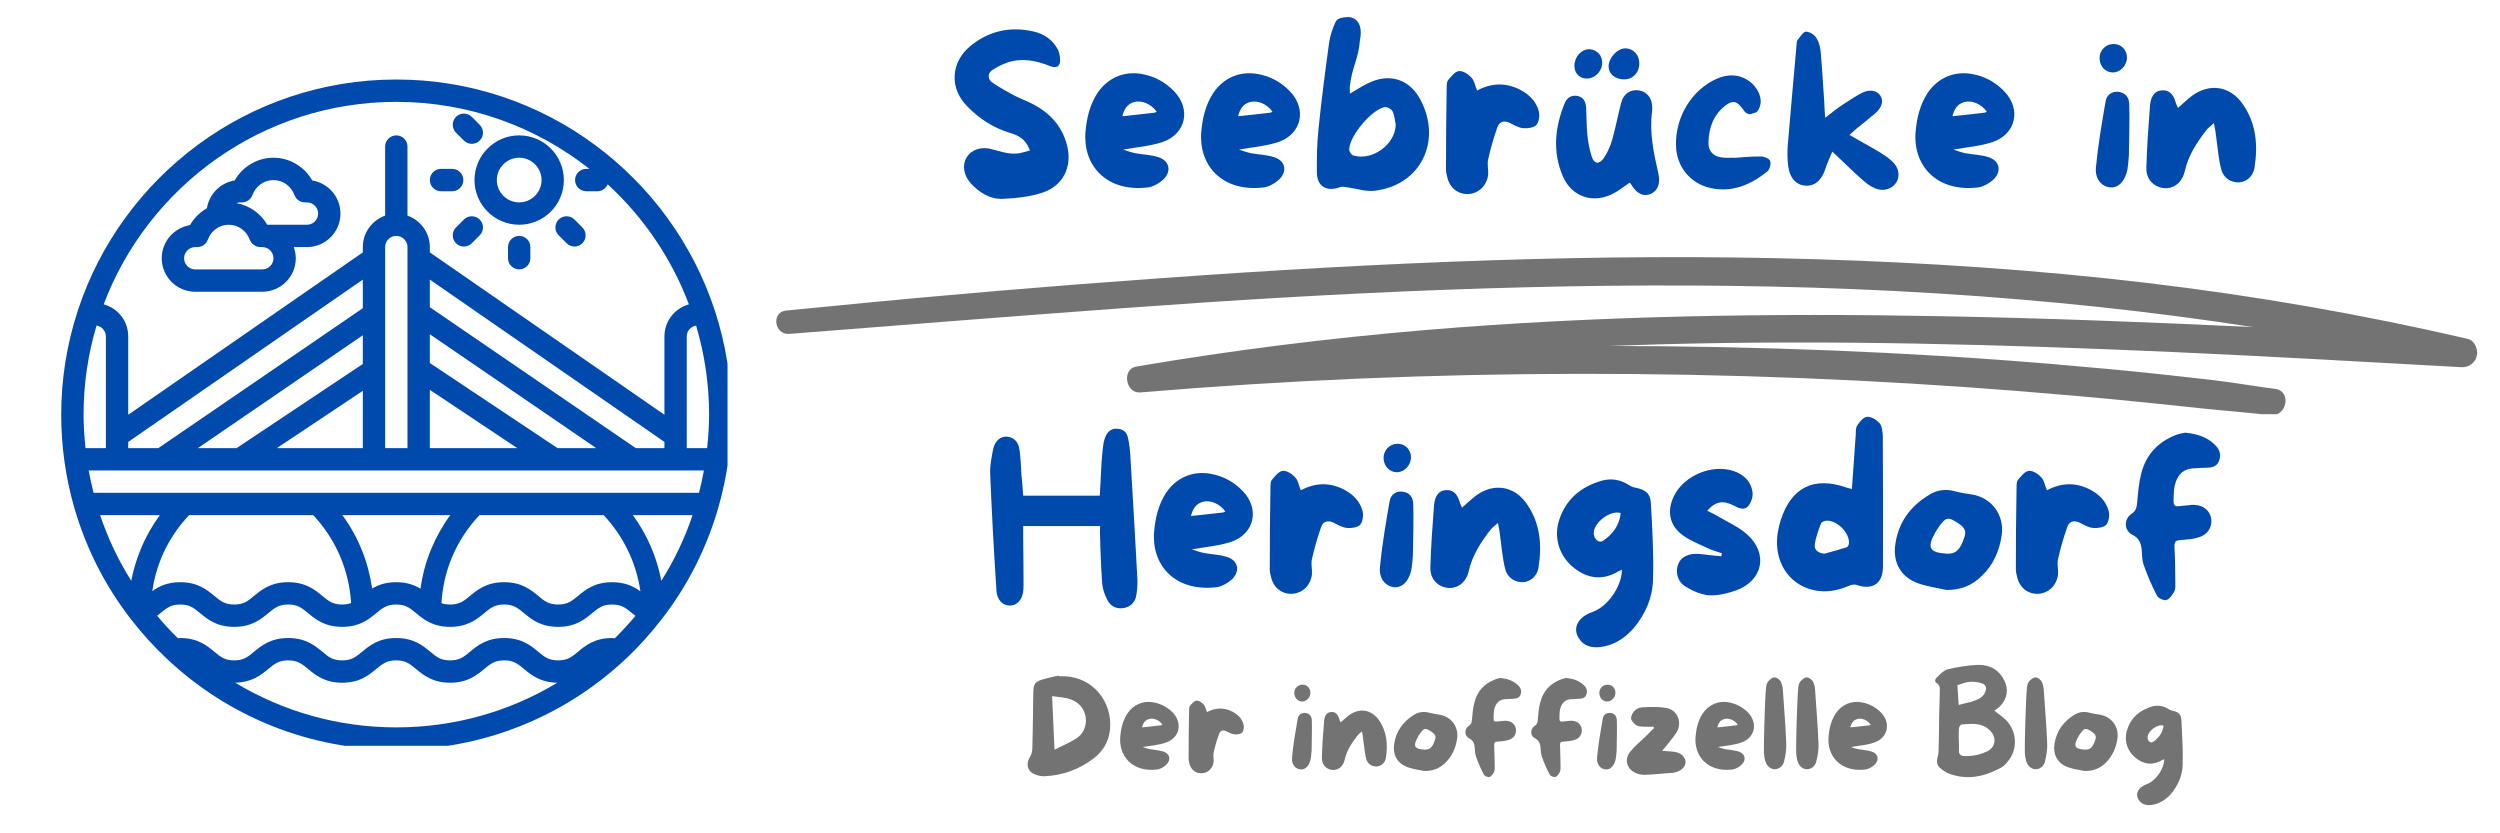 <svg xmlns="http://www.w3.org/2000/svg" xmlns:xlink="http://www.w3.org/1999/xlink" width="300" zoomAndPan="magnify" viewBox="0 0 224.88 75" height="100" preserveAspectRatio="xMidYMid meet" version="1.0"><defs><g/><clipPath id="611ec50fca"><path d="M 69 23.035 L 223 23.035 L 223 37.277 L 69 37.277 Z M 69 23.035 " clip-rule="nonzero"/></clipPath><clipPath id="4a4c891bb8"><path d="M 5.449 7.156 L 65.418 7.156 L 65.418 67.125 L 5.449 67.125 Z M 5.449 7.156 " clip-rule="nonzero"/></clipPath></defs><g clip-path="url(#611ec50fca)"><path fill="#737373" d="M 222.027 30.496 C 212.496 28.281 202.84 26.609 193.125 25.457 C 183.223 24.285 173.27 23.629 163.305 23.328 C 153.551 23.031 143.793 23.105 134.043 23.43 C 124.145 23.754 114.254 24.332 104.375 25.039 C 94.578 25.738 84.781 26.559 75.004 27.531 C 73.566 27.676 72.129 27.812 70.695 27.949 C 69.328 28.078 69.621 30.16 70.977 30.051 C 80.918 29.266 90.859 28.48 100.805 27.75 C 110.594 27.031 120.391 26.434 130.203 26.074 C 139.945 25.715 149.699 25.582 159.449 25.793 C 169.285 26.004 179.113 26.59 188.895 27.633 C 193.516 28.129 198.125 28.727 202.715 29.438 C 193.434 28.996 184.148 28.637 174.859 28.461 C 159.328 28.164 143.762 28.402 128.273 29.699 C 119.543 30.434 110.84 31.516 102.199 32.992 C 100.883 33.215 101.238 35.43 102.566 35.32 C 115.762 34.207 129.004 33.656 142.246 33.645 C 155.41 33.633 168.566 34.156 181.691 35.203 C 185.391 35.5 189.09 35.824 192.781 36.199 C 194.578 36.379 196.375 36.566 198.172 36.762 C 200.188 36.984 202.219 37.113 204.23 37.367 C 205.766 37.559 206.23 35.191 204.688 34.996 C 202.875 34.77 201.082 34.441 199.266 34.23 C 197.621 34.035 195.973 33.852 194.324 33.676 C 191.023 33.324 187.719 33.02 184.41 32.742 C 177.902 32.199 171.379 31.805 164.855 31.543 C 158.168 31.273 151.477 31.141 144.789 31.137 C 146.273 31.082 147.758 31.035 149.242 30.992 C 164.641 30.57 180.059 31 195.441 31.68 C 204.117 32.066 212.789 32.57 221.465 33.047 C 222.117 33.082 222.723 32.668 222.855 32.016 C 222.977 31.434 222.672 30.645 222.027 30.496 " fill-opacity="1" fill-rule="nonzero"/></g><g fill="#004aad" fill-opacity="1"><g transform="translate(85.111, 18.022)"><g><path d="M 10.875 -4.891 C 10.406 -6.812 9.109 -8.172 6.922 -9.047 C 6.141 -9.375 5.391 -9.812 4.688 -10.234 L 4.234 -10.531 C 3.953 -10.688 3.812 -10.906 3.812 -11.156 C 3.812 -11.422 3.969 -11.641 4.266 -11.797 C 4.75 -12.094 5.328 -12.391 5.938 -12.516 C 7.266 -12.812 8.484 -12.406 9.281 -12.094 C 9.609 -11.953 9.875 -11.953 10.016 -12.047 C 10.219 -12.188 10.266 -12.5 10.234 -12.734 C 10.219 -13.078 10.125 -13.453 9.938 -13.734 C 9.484 -14.484 8.781 -14.969 7.844 -15.188 C 5.734 -15.672 3.812 -15.234 2.156 -13.875 C 1.297 -13.156 0.797 -12.234 0.75 -11.234 C 0.688 -10.234 1.094 -9.234 1.891 -8.438 C 3.016 -7.281 4.266 -6.516 5.672 -6.078 C 6.375 -5.875 7.078 -5.562 7.422 -4.703 L 7.531 -4.484 L 6.859 -4.297 C 6.047 -4.062 5.297 -4.266 4.562 -4.469 C 4.375 -4.516 4.203 -4.562 4.016 -4.609 C 3.812 -4.672 3.609 -4.688 3.422 -4.688 C 2.719 -4.688 2.125 -4.375 1.812 -3.828 C 1.406 -3.141 1.562 -2.234 2.203 -1.516 C 2.812 -0.859 3.812 -0.062 5.094 -0.125 C 6.516 -0.188 7.703 -0.359 8.703 -0.703 C 10.484 -1.312 11.344 -2.969 10.875 -4.891 Z M 10.875 -4.891 "/></g></g></g><g fill="#004aad" fill-opacity="1"><g transform="translate(96.87, 18.022)"><g><path d="M 8.734 -9.812 C 7.953 -10.625 6.984 -11.156 5.859 -11.359 C 4.234 -11.656 2.766 -11.016 1.844 -9.656 C 1.156 -8.594 0.875 -7.422 0.766 -6.188 C 0.5 -3.219 2.562 -0.75 6.281 -1.141 C 6.812 -1.172 7.438 -1.547 7.828 -1.922 C 8.531 -2.672 8.297 -3.562 7.328 -3.875 C 6.656 -4.094 5.922 -4.109 5.234 -4.234 C 4.875 -4.312 4.516 -4.438 4.156 -4.562 C 5.422 -4.781 6.625 -4.875 7.734 -5.25 C 9.812 -5.984 10.281 -8.219 8.734 -9.812 Z M 6.938 -7.875 C 6.031 -7.766 5.094 -7.672 4.078 -7.562 C 4.234 -8.172 4.5 -8.641 5.109 -8.828 C 5.797 -9.031 6.656 -8.688 7.172 -7.969 C 7.062 -7.906 7 -7.875 6.938 -7.875 Z M 6.938 -7.875 "/></g></g></g><g fill="#004aad" fill-opacity="1"><g transform="translate(107.291, 18.022)"><g><path d="M 8.734 -9.812 C 7.953 -10.625 6.984 -11.156 5.859 -11.359 C 4.234 -11.656 2.766 -11.016 1.844 -9.656 C 1.156 -8.594 0.875 -7.422 0.766 -6.188 C 0.5 -3.219 2.562 -0.75 6.281 -1.141 C 6.812 -1.172 7.438 -1.547 7.828 -1.922 C 8.531 -2.672 8.297 -3.562 7.328 -3.875 C 6.656 -4.094 5.922 -4.109 5.234 -4.234 C 4.875 -4.312 4.516 -4.438 4.156 -4.562 C 5.422 -4.781 6.625 -4.875 7.734 -5.25 C 9.812 -5.984 10.281 -8.219 8.734 -9.812 Z M 6.938 -7.875 C 6.031 -7.766 5.094 -7.672 4.078 -7.562 C 4.234 -8.172 4.5 -8.641 5.109 -8.828 C 5.797 -9.031 6.656 -8.688 7.172 -7.969 C 7.062 -7.906 7 -7.875 6.938 -7.875 Z M 6.938 -7.875 "/></g></g></g><g fill="#004aad" fill-opacity="1"><g transform="translate(117.712, 18.022)"><g><path d="M 3.734 -10.422 C 3.953 -12.109 4.5 -12.719 4.625 -14.422 C 4.953 -16.047 4.109 -16.531 3.453 -16.484 C 2.609 -16.422 2.516 -16.219 2.391 -15.969 C 2.156 -15.438 1.953 -14.844 1.859 -14.25 C 1.5 -11.641 1.156 -9.031 0.891 -6.391 C 0.75 -5.094 0.734 -3.766 0.75 -2.453 C 0.766 -1.25 1.641 -0.75 2.766 -1.156 C 2.984 -1.25 3.266 -1.203 3.531 -1.156 C 4.344 -1.047 5.172 -0.75 5.969 -0.859 C 10.078 -1.344 12.047 -5.328 10.062 -9.062 C 9.125 -10.812 7.422 -11.438 5.594 -10.641 C 4.984 -10.391 4.406 -9.984 3.719 -9.594 C 3.719 -9.938 3.688 -10.188 3.734 -10.422 Z M 4.016 -4.031 C 3.828 -4.094 3.625 -4.422 3.656 -4.609 C 3.719 -5.828 5.656 -8.125 6.812 -8.375 C 7.031 -8.438 7.438 -8.219 7.547 -8.016 C 7.734 -7.672 7.75 -7.219 7.844 -6.812 C 7.812 -5.016 5.734 -3.516 4.016 -4.031 Z M 4.016 -4.031 "/></g></g></g><g fill="#004aad" fill-opacity="1"><g transform="translate(129.33, 18.022)"><g><path d="M 9.094 -8.047 C 8.844 -8.922 8.219 -9.531 7.406 -9.953 C 6.109 -10.609 4.828 -10.562 3.547 -9.875 C 3.359 -10.297 3.312 -10.75 3.047 -11.031 C 2.766 -11.344 2.297 -11.656 1.922 -11.625 C 1.578 -11.594 1.219 -11.156 0.953 -10.828 C 0.812 -10.672 0.812 -10.344 0.812 -10.094 C 0.766 -7.688 0.75 -5.25 0.75 -2.844 C 0.734 -2.594 0.797 -2.328 0.859 -2.094 C 1.078 -1.109 1.844 -0.5 2.797 -0.562 C 3.719 -0.625 4.438 -1.344 4.547 -2.312 C 4.578 -2.781 4.438 -3.266 4.547 -3.688 C 4.766 -4.672 5.047 -5.641 5.375 -6.578 C 5.562 -7.094 5.984 -7.203 6.516 -6.953 C 6.891 -6.75 7.297 -6.516 7.734 -6.484 C 8.109 -6.453 8.688 -6.531 8.906 -6.797 C 9.125 -7.078 9.203 -7.672 9.094 -8.047 Z M 9.094 -8.047 "/></g></g></g><g fill="#004aad" fill-opacity="1"><g transform="translate(139.244, 18.022)"><g><path d="M 9.938 -2.453 C 9.516 -4.297 9.125 -6.141 9.391 -8.047 C 9.406 -8.188 9.391 -8.328 9.391 -8.484 C 9.344 -9.266 8.859 -9.812 8.156 -9.891 C 7.422 -9.984 6.812 -9.578 6.609 -8.797 C 6.312 -7.688 6.109 -6.547 5.797 -5.453 C 5.625 -4.875 5.375 -4.281 5.016 -3.766 C 4.578 -3.188 4.156 -3.266 3.938 -3.969 C 3.75 -4.578 3.625 -5.219 3.562 -5.859 C 3.484 -6.656 3.484 -7.469 3.453 -8.281 C 3.422 -8.828 3.25 -9.281 2.641 -9.391 C 2.062 -9.484 1.688 -9.172 1.5 -8.688 C 0.625 -6.531 0.422 -4.344 1.344 -2.172 C 2.156 -0.281 4.094 0.344 5.906 -0.609 C 6.406 -0.875 6.859 -1.234 7.359 -1.578 C 7.422 -1.516 7.469 -1.5 7.484 -1.453 C 7.984 -0.594 8.578 -0.297 9.25 -0.562 C 9.922 -0.859 10.156 -1.547 9.938 -2.453 Z M 6.859 -10.875 C 7.672 -10.875 8.25 -11.516 8.234 -12.344 C 8.234 -13.078 7.688 -13.656 7 -13.672 C 6.25 -13.672 5.453 -12.812 5.469 -12 C 5.5 -11.344 6.078 -10.875 6.859 -10.875 Z M 3.484 -10.953 C 4.234 -10.938 4.891 -11.594 4.891 -12.375 C 4.906 -13.047 4.406 -13.562 3.75 -13.594 C 3.016 -13.594 2.406 -12.922 2.391 -12.109 C 2.391 -11.438 2.844 -10.953 3.484 -10.953 Z M 3.484 -10.953 "/></g></g></g><g fill="#004aad" fill-opacity="1"><g transform="translate(150.03, 18.022)"><g><path d="M 6 -3.828 C 5.594 -3.828 5.219 -3.797 4.828 -3.859 C 4.094 -3.953 3.656 -4.438 3.672 -5.172 C 3.688 -6.484 4.109 -7.672 5.188 -8.516 C 5.969 -9.109 6.328 -8.844 6.875 -8.047 C 7.016 -7.844 7.328 -7.641 7.641 -7.812 C 7.828 -7.906 8.031 -7.781 8.25 -8.312 C 8.641 -9.188 8.047 -10.281 7.203 -10.812 C 6.312 -11.375 5.375 -11.344 4.422 -10.938 C 2.172 -9.938 0.672 -7.5 0.75 -4.906 C 0.797 -3.016 2.031 -1.5 3.875 -1.094 C 5.828 -0.672 7.469 -1.406 8.938 -2.562 C 9.172 -2.734 9.312 -3.219 9.234 -3.516 C 9.172 -3.734 8.703 -3.938 8.422 -3.938 C 7.609 -3.953 6.797 -3.875 6 -3.812 C 6 -3.828 6 -3.828 6 -3.828 Z M 6 -3.828 "/></g></g></g><g fill="#004aad" fill-opacity="1"><g transform="translate(160.066, 18.022)"><g><path d="M 10.203 -3.469 C 9.859 -3.812 9.406 -4.094 8.984 -4.359 C 8.125 -4.875 7.266 -5.328 6.328 -5.875 C 6.578 -6.078 6.719 -6.25 6.891 -6.391 C 7.484 -6.875 8.094 -7.344 8.656 -7.828 C 9.266 -8.375 9.406 -8.938 9.109 -9.406 C 8.797 -9.891 8.156 -10.016 7.422 -9.656 C 6.812 -9.328 6.25 -8.938 5.656 -8.562 C 5.172 -8.234 4.719 -7.875 4.141 -7.422 C 4.094 -7.969 4.078 -8.375 4.062 -8.781 C 3.953 -10.266 3.875 -11.75 3.75 -13.203 C 3.719 -13.672 3.609 -14.203 3.359 -14.578 C 3.203 -14.891 2.734 -15.172 2.406 -15.172 C 2.156 -15.156 1.891 -14.703 1.656 -14.422 C 1.562 -14.312 1.578 -14.109 1.562 -13.953 C 1.297 -10.938 1.016 -7.891 0.766 -4.875 C 0.734 -4.281 0.734 -3.672 0.812 -3.078 C 0.938 -2.016 1.516 -1.375 2.359 -1.312 C 3.203 -1.25 3.828 -1.812 4.156 -2.812 C 4.312 -3.344 4.562 -3.828 4.781 -4.375 C 5.781 -3.453 6.609 -2.609 7.484 -1.844 C 7.828 -1.547 8.188 -1.25 8.625 -1.078 C 9.344 -0.75 10.141 -1 10.531 -1.578 C 10.891 -2.156 10.797 -2.906 10.203 -3.469 Z M 10.203 -3.469 "/></g></g></g><g fill="#004aad" fill-opacity="1"><g transform="translate(171.581, 18.022)"><g><path d="M 8.734 -9.812 C 7.953 -10.625 6.984 -11.156 5.859 -11.359 C 4.234 -11.656 2.766 -11.016 1.844 -9.656 C 1.156 -8.594 0.875 -7.422 0.766 -6.188 C 0.5 -3.219 2.562 -0.75 6.281 -1.141 C 6.812 -1.172 7.438 -1.547 7.828 -1.922 C 8.531 -2.672 8.297 -3.562 7.328 -3.875 C 6.656 -4.094 5.922 -4.109 5.234 -4.234 C 4.875 -4.312 4.516 -4.438 4.156 -4.562 C 5.422 -4.781 6.625 -4.875 7.734 -5.25 C 9.812 -5.984 10.281 -8.219 8.734 -9.812 Z M 6.938 -7.875 C 6.031 -7.766 5.094 -7.672 4.078 -7.562 C 4.234 -8.172 4.5 -8.641 5.109 -8.828 C 5.797 -9.031 6.656 -8.688 7.172 -7.969 C 7.062 -7.906 7 -7.875 6.938 -7.875 Z M 6.938 -7.875 "/></g></g></g><g fill="#004aad" fill-opacity="1"><g transform="translate(182.002, 18.022)"><g/></g></g><g fill="#004aad" fill-opacity="1"><g transform="translate(187.821, 18.022)"><g><path d="M 3.75 -8.656 C 3.734 -9.234 3.422 -9.672 2.812 -9.75 C 2.188 -9.844 1.719 -9.469 1.625 -8.906 C 1.281 -6.938 0.938 -4.922 0.75 -2.938 C 0.656 -1.891 1.297 -1.219 2.031 -1.156 C 2.781 -1.094 3.391 -1.719 3.594 -2.797 C 3.656 -3.203 3.688 -3.625 3.719 -4.031 C 3.734 -4.641 3.797 -7.734 3.75 -8.656 Z M 2.25 -11.5 C 2.922 -11.484 3.531 -12.094 3.547 -12.844 C 3.547 -13.531 3.016 -14.078 2.328 -14.062 C 1.641 -14.062 1.078 -13.5 1.078 -12.797 C 1.078 -12.094 1.578 -11.516 2.25 -11.5 Z M 2.25 -11.5 "/></g></g></g><g fill="#004aad" fill-opacity="1"><g transform="translate(192.363, 18.022)"><g><path d="M 9.344 -8.766 C 8.219 -10.281 6.453 -10.531 4.906 -9.438 C 4.469 -9.109 4.062 -8.719 3.594 -8.312 C 3.516 -8.484 3.469 -8.578 3.422 -8.703 C 3.25 -9.328 2.969 -9.922 2.188 -9.891 C 1.375 -9.859 1.141 -9.188 1.078 -8.531 C 0.938 -6.672 0.797 -4.812 0.75 -2.938 C 0.703 -1.906 1.406 -1.203 2.297 -1.094 C 3.188 -1 3.953 -1.562 4.203 -2.594 C 4.516 -4.031 5.312 -5.234 6.203 -6.375 C 6.344 -6.547 6.547 -6.672 6.828 -6.938 C 6.938 -6.406 7 -6.062 7.031 -5.703 C 7.172 -4.75 7.234 -3.75 7.484 -2.797 C 7.688 -1.984 8.375 -1.578 9.094 -1.609 C 9.734 -1.641 10.359 -2.125 10.484 -2.938 C 10.812 -5.016 10.625 -7.016 9.344 -8.766 Z M 9.344 -8.766 "/></g></g></g><g fill="#004aad" fill-opacity="1"><g transform="translate(88.309, 54.002)"><g><path d="M 14 -1.844 C 13.812 -5.297 13.609 -8.938 13.359 -13.016 C 13.328 -13.625 13.25 -14.172 13.125 -14.688 C 13.016 -15.109 12.703 -15.375 12.25 -15.406 C 11.688 -15.5 11.359 -15.156 11.188 -14.844 C 11.078 -14.609 10.969 -14.312 10.938 -14.031 C 10.844 -13.453 10.812 -12.859 10.766 -12.328 C 10.734 -11.703 10.703 -11.094 10.672 -10.469 L 10.609 -9.391 L 3.719 -9.391 L 3.656 -10.234 C 3.625 -10.562 3.609 -10.891 3.562 -11.234 C 3.531 -11.984 3.484 -12.75 3.391 -13.5 C 3.312 -14.219 2.875 -14.656 2.266 -14.703 C 1.656 -14.75 1.172 -14.297 1.016 -13.594 C 0.891 -12.922 0.703 -12.094 0.75 -11.312 C 0.875 -8.234 1.047 -4.906 1.312 -0.828 C 1.359 -0.047 1.844 0.5 2.516 0.5 C 2.531 0.5 2.531 0.5 2.531 0.5 C 3.203 0.484 3.656 -0.047 3.734 -0.891 C 3.75 -1.141 3.75 -1.422 3.75 -1.656 L 3.75 -1.75 C 3.75 -2.562 3.734 -3.391 3.734 -4.219 L 3.719 -5.625 C 3.719 -5.781 3.719 -5.938 3.719 -6.141 L 3.719 -6.656 L 10.641 -6.656 L 10.625 -6.172 C 10.625 -5.984 10.625 -5.797 10.641 -5.625 C 10.641 -5.25 10.672 -4.891 10.672 -4.516 C 10.703 -3.531 10.75 -2.5 10.828 -1.484 C 10.875 -1.016 11.031 -0.484 11.297 0 C 11.578 0.547 12.062 0.812 12.703 0.734 C 13.297 0.656 13.734 0.281 13.875 -0.297 C 13.969 -0.75 14.016 -1.281 14 -1.844 Z M 14 -1.844 "/></g></g></g><g fill="#004aad" fill-opacity="1"><g transform="translate(103.048, 54.002)"><g><path d="M 8.734 -9.812 C 7.953 -10.625 6.984 -11.156 5.859 -11.359 C 4.234 -11.656 2.766 -11.016 1.844 -9.656 C 1.156 -8.594 0.875 -7.422 0.766 -6.188 C 0.5 -3.219 2.562 -0.75 6.281 -1.141 C 6.812 -1.172 7.438 -1.547 7.828 -1.922 C 8.531 -2.672 8.297 -3.562 7.328 -3.875 C 6.656 -4.094 5.922 -4.109 5.234 -4.234 C 4.875 -4.312 4.516 -4.438 4.156 -4.562 C 5.422 -4.781 6.625 -4.875 7.734 -5.25 C 9.812 -5.984 10.281 -8.219 8.734 -9.812 Z M 6.938 -7.875 C 6.031 -7.766 5.094 -7.672 4.078 -7.562 C 4.234 -8.172 4.5 -8.641 5.109 -8.828 C 5.797 -9.031 6.656 -8.688 7.172 -7.969 C 7.062 -7.906 7 -7.875 6.938 -7.875 Z M 6.938 -7.875 "/></g></g></g><g fill="#004aad" fill-opacity="1"><g transform="translate(113.469, 54.002)"><g><path d="M 9.094 -8.047 C 8.844 -8.922 8.219 -9.531 7.406 -9.953 C 6.109 -10.609 4.828 -10.562 3.547 -9.875 C 3.359 -10.297 3.312 -10.75 3.047 -11.031 C 2.766 -11.344 2.297 -11.656 1.922 -11.625 C 1.578 -11.594 1.219 -11.156 0.953 -10.828 C 0.812 -10.672 0.812 -10.344 0.812 -10.094 C 0.766 -7.688 0.75 -5.25 0.75 -2.844 C 0.734 -2.594 0.797 -2.328 0.859 -2.094 C 1.078 -1.109 1.844 -0.5 2.797 -0.562 C 3.719 -0.625 4.438 -1.344 4.547 -2.312 C 4.578 -2.781 4.438 -3.266 4.547 -3.688 C 4.766 -4.672 5.047 -5.641 5.375 -6.578 C 5.562 -7.094 5.984 -7.203 6.516 -6.953 C 6.891 -6.75 7.297 -6.516 7.734 -6.484 C 8.109 -6.453 8.688 -6.531 8.906 -6.797 C 9.125 -7.078 9.203 -7.672 9.094 -8.047 Z M 9.094 -8.047 "/></g></g></g><g fill="#004aad" fill-opacity="1"><g transform="translate(123.383, 54.002)"><g><path d="M 3.75 -8.656 C 3.734 -9.234 3.422 -9.672 2.812 -9.75 C 2.188 -9.844 1.719 -9.469 1.625 -8.906 C 1.281 -6.938 0.938 -4.922 0.75 -2.938 C 0.656 -1.891 1.297 -1.219 2.031 -1.156 C 2.781 -1.094 3.391 -1.719 3.594 -2.797 C 3.656 -3.203 3.688 -3.625 3.719 -4.031 C 3.734 -4.641 3.797 -7.734 3.75 -8.656 Z M 2.25 -11.5 C 2.922 -11.484 3.531 -12.094 3.547 -12.844 C 3.547 -13.531 3.016 -14.078 2.328 -14.062 C 1.641 -14.062 1.078 -13.5 1.078 -12.797 C 1.078 -12.094 1.578 -11.516 2.25 -11.5 Z M 2.25 -11.5 "/></g></g></g><g fill="#004aad" fill-opacity="1"><g transform="translate(127.925, 54.002)"><g><path d="M 9.344 -8.766 C 8.219 -10.281 6.453 -10.531 4.906 -9.438 C 4.469 -9.109 4.062 -8.719 3.594 -8.312 C 3.516 -8.484 3.469 -8.578 3.422 -8.703 C 3.25 -9.328 2.969 -9.922 2.188 -9.891 C 1.375 -9.859 1.141 -9.188 1.078 -8.531 C 0.938 -6.672 0.797 -4.812 0.75 -2.938 C 0.703 -1.906 1.406 -1.203 2.297 -1.094 C 3.188 -1 3.953 -1.562 4.203 -2.594 C 4.516 -4.031 5.312 -5.234 6.203 -6.375 C 6.344 -6.547 6.547 -6.672 6.828 -6.938 C 6.938 -6.406 7 -6.062 7.031 -5.703 C 7.172 -4.75 7.234 -3.75 7.484 -2.797 C 7.688 -1.984 8.375 -1.578 9.094 -1.609 C 9.734 -1.641 10.359 -2.125 10.484 -2.938 C 10.812 -5.016 10.625 -7.016 9.344 -8.766 Z M 9.344 -8.766 "/></g></g></g><g fill="#004aad" fill-opacity="1"><g transform="translate(139.319, 54.002)"><g><path d="M 9.203 -8.688 C 9.172 -9.594 8.688 -9.953 7.75 -10.125 C 7.547 -10.156 7.359 -10.266 7.203 -10.359 C 6.453 -10.844 5.641 -10.969 4.812 -10.75 C 2.875 -10.203 1.5 -9.031 0.906 -7.078 C 0.453 -5.516 1 -3.891 2.297 -2.875 C 3.562 -1.891 4.922 -1.75 6.328 -2.609 C 6.406 -2.656 6.516 -2.672 6.594 -2.719 C 6.578 -1.203 5.297 0.609 3.938 1.078 C 2.656 1.516 2.125 2.516 2.703 3.422 C 3.141 4.141 3.828 4.312 4.625 4.234 C 5.844 4.094 6.812 3.469 7.625 2.562 C 8.703 1.297 9.344 -0.188 9.391 -1.781 C 9.469 -4.078 9.328 -6.391 9.203 -8.688 Z M 4.891 -5.328 C 4.547 -5.094 4.109 -5.453 4.062 -5.938 C 3.969 -6.891 5.5 -8.125 6.484 -7.828 C 6.375 -6.734 5.781 -5.938 4.891 -5.328 Z M 4.891 -5.328 "/></g></g></g><g fill="#004aad" fill-opacity="1"><g transform="translate(149.497, 54.002)"><g><path d="M 7.734 -5.859 C 6.953 -6.578 5.922 -7.016 4.984 -7.578 C 4.719 -7.75 4.438 -7.844 4.094 -8.031 C 4.828 -8.891 5.531 -9 6.516 -8.484 C 6.953 -8.25 7.438 -8.047 7.781 -8.453 C 8.047 -8.766 8.219 -9.281 8.172 -9.672 C 8.047 -10.688 7.375 -11.312 6.422 -11.625 C 4.5 -12.234 2.062 -11.219 1.141 -9.438 C 0.5 -8.219 0.609 -6.922 1.641 -6.031 C 2.312 -5.453 3.156 -5.125 3.953 -4.75 C 4.422 -4.5 4.922 -4.375 5.422 -4.203 C 5.391 -4.109 5.375 -4.031 5.359 -3.938 C 4.703 -4 4.078 -4.062 3.453 -4.141 C 2.516 -4.234 1.781 -3.938 1.5 -3.281 C 1.203 -2.594 1.375 -1.688 2.125 -1.219 C 2.781 -0.812 3.547 -0.484 4.281 -0.422 C 5.094 -0.391 5.938 -0.594 6.719 -0.875 C 9.094 -1.766 9.594 -4.141 7.734 -5.859 Z M 7.734 -5.859 "/></g></g></g><g fill="#004aad" fill-opacity="1"><g transform="translate(159.127, 54.002)"><g><path d="M 10.266 -14.781 C 10.234 -15.172 10.203 -15.641 9.984 -15.906 C 9.719 -16.203 9.25 -16.516 8.859 -16.484 C 8.531 -16.469 8.188 -16.047 7.969 -15.719 C 7.812 -15.5 7.844 -15.156 7.828 -14.844 C 7.703 -13.25 7.609 -11.641 7.484 -9.984 C 7.281 -10.047 7.125 -10.078 6.984 -10.125 C 4.078 -11.141 2.047 -10.156 1.094 -7.234 C 0.969 -6.859 0.875 -6.469 0.812 -6.078 C 0.406 -3.547 1.75 -1.406 4.031 -0.891 C 5.109 -0.656 6.141 -0.828 7.141 -1.25 C 7.375 -1.359 7.688 -1.438 7.906 -1.359 C 9.312 -0.875 10.266 -1.453 10.281 -2.969 C 10.297 -6.891 10.281 -10.844 10.266 -14.781 Z M 7.016 -4.75 C 6.375 -4.547 5.703 -4.359 5.031 -4.172 C 4.484 -4.203 4.094 -4.484 4.141 -4.969 C 4.219 -5.625 4.469 -6.266 4.703 -6.891 C 4.75 -7.031 5.047 -7.141 5.234 -7.141 C 6.141 -7.172 7.281 -6.047 7.219 -5.125 C 7.219 -4.984 7.125 -4.781 7.016 -4.75 Z M 7.016 -4.75 "/></g></g></g><g fill="#004aad" fill-opacity="1"><g transform="translate(170.177, 54.002)"><g><path d="M 7.141 -9.516 C 6.672 -9.578 6.203 -9.656 5.734 -9.781 C 4.906 -10.016 4.109 -9.922 3.391 -9.469 C 1.703 -8.453 0.625 -7 0.344 -5.031 C 0.094 -3.344 0.859 -2.031 2.453 -1.484 C 3.266 -1.203 4.109 -1.094 4.953 -0.906 C 6.203 -0.891 7.234 -1.297 8.109 -2.156 C 9.172 -3.156 9.719 -4.438 9.922 -5.875 C 10.156 -7.703 8.984 -9.25 7.141 -9.516 Z M 6.547 -5.625 C 6.172 -4.5 5.781 -4.141 4.984 -4.172 C 3.406 -4.266 3.156 -4.703 3.953 -6.109 C 4.016 -6.203 4.078 -6.312 4.141 -6.406 C 4.906 -7.547 5.078 -7.547 6.188 -6.781 C 6.625 -6.453 6.734 -6.125 6.547 -5.625 Z M 6.547 -5.625 "/></g></g></g><g fill="#004aad" fill-opacity="1"><g transform="translate(180.618, 54.002)"><g><path d="M 9.094 -8.047 C 8.844 -8.922 8.219 -9.531 7.406 -9.953 C 6.109 -10.609 4.828 -10.562 3.547 -9.875 C 3.359 -10.297 3.312 -10.75 3.047 -11.031 C 2.766 -11.344 2.297 -11.656 1.922 -11.625 C 1.578 -11.594 1.219 -11.156 0.953 -10.828 C 0.812 -10.672 0.812 -10.344 0.812 -10.094 C 0.766 -7.688 0.75 -5.25 0.75 -2.844 C 0.734 -2.594 0.797 -2.328 0.859 -2.094 C 1.078 -1.109 1.844 -0.5 2.797 -0.562 C 3.719 -0.625 4.438 -1.344 4.547 -2.312 C 4.578 -2.781 4.438 -3.266 4.547 -3.688 C 4.766 -4.672 5.047 -5.641 5.375 -6.578 C 5.562 -7.094 5.984 -7.203 6.516 -6.953 C 6.891 -6.75 7.297 -6.516 7.734 -6.484 C 8.109 -6.453 8.688 -6.531 8.906 -6.797 C 9.125 -7.078 9.203 -7.672 9.094 -8.047 Z M 9.094 -8.047 "/></g></g></g><g fill="#004aad" fill-opacity="1"><g transform="translate(190.532, 54.002)"><g><path d="M 5.172 -14.828 C 3.609 -14.203 2.531 -13.062 2.109 -11.344 C 1.891 -10.484 1.828 -9.609 1.75 -8.734 C 1.703 -8.312 1.641 -8.031 1.281 -7.781 C 0.547 -7.328 0.547 -6.266 1.312 -5.875 C 1.969 -5.562 2.109 -5.078 2.172 -4.422 C 2.188 -3.969 2.203 -3.484 2.375 -3.062 C 2.703 -2.156 3.078 -1.25 3.531 -0.406 C 3.656 -0.156 4.141 0.062 4.375 0 C 4.672 -0.078 4.922 -0.469 5.094 -0.766 C 5.219 -1.016 5.188 -1.359 5.188 -1.656 C 5.172 -2.703 5.172 -3.734 5.109 -4.766 C 5.094 -5.234 5.219 -5.375 5.641 -5.391 C 6.188 -5.438 6.734 -5.469 7.234 -5.625 C 8.047 -5.828 8.516 -6.516 8.422 -7.281 C 8.328 -8.016 7.75 -8.516 6.938 -8.562 C 6.75 -8.578 6.547 -8.562 6.375 -8.531 C 4.922 -8.422 4.969 -8.094 5.078 -10 C 5.094 -10.094 5.109 -10.188 5.125 -10.266 C 5.375 -11.359 5.969 -11.859 7.016 -11.859 C 7.359 -11.891 7.703 -11.891 8.047 -11.906 C 8.531 -11.922 8.984 -12.047 9.141 -12.578 C 9.344 -13.141 9.125 -13.625 8.719 -14 C 8.016 -14.688 7.125 -14.953 6.078 -15.062 C 5.828 -15.016 5.469 -14.953 5.172 -14.828 Z M 5.172 -14.828 "/></g></g></g><g fill="#737373" fill-opacity="1"><g transform="translate(91.988, 69.935)"><g><path d="M 6.562 -7.891 C 5.734 -8.703 4.609 -9.109 3.391 -9.078 L 3.281 -9.062 L 3.266 -9.125 C 3.125 -9.109 3.016 -9.078 2.875 -9.062 C 2.516 -8.969 2.125 -8.891 1.766 -8.781 C 1.094 -8.562 0.969 -8.391 0.953 -7.656 C 0.938 -6.969 0.922 -6.281 0.922 -5.578 C 0.906 -4.578 0.891 -3.562 0.859 -2.547 C 0.859 -2.297 0.766 -2 0.625 -1.766 C 0.453 -1.469 0.391 -1.156 0.469 -0.891 C 0.531 -0.656 0.672 -0.469 0.891 -0.344 C 1.219 -0.156 1.625 -0.047 1.984 -0.078 C 3.547 -0.141 5 -0.656 6.312 -1.625 C 7.344 -2.391 7.875 -3.422 7.875 -4.734 C 7.875 -5.938 7.391 -7.094 6.562 -7.891 Z M 4.812 -3.469 C 4.438 -3.234 4.062 -3.047 3.641 -2.844 C 3.438 -2.75 3.234 -2.656 3.031 -2.547 L 2.859 -2.453 L 2.641 -7.281 L 2.797 -7.266 C 2.906 -7.25 3.031 -7.234 3.125 -7.219 C 3.688 -7.156 4.25 -7.094 4.75 -6.781 C 5.328 -6.438 5.672 -5.812 5.688 -5.109 C 5.688 -4.422 5.359 -3.812 4.812 -3.469 Z M 4.812 -3.469 "/></g></g></g><g fill="#737373" fill-opacity="1"><g transform="translate(100.311, 69.935)"><g><path d="M 5.172 -5.812 C 4.703 -6.281 4.125 -6.594 3.469 -6.719 C 2.516 -6.906 1.625 -6.516 1.094 -5.719 C 0.688 -5.094 0.516 -4.391 0.453 -3.656 C 0.297 -1.906 1.516 -0.438 3.719 -0.672 C 4.031 -0.703 4.406 -0.906 4.625 -1.141 C 5.047 -1.578 4.906 -2.109 4.328 -2.297 C 3.938 -2.422 3.5 -2.438 3.094 -2.516 C 2.875 -2.562 2.672 -2.625 2.453 -2.703 C 3.203 -2.828 3.922 -2.875 4.578 -3.109 C 5.812 -3.547 6.078 -4.859 5.172 -5.812 Z M 4.109 -4.656 C 3.562 -4.594 3.016 -4.531 2.406 -4.469 C 2.516 -4.844 2.656 -5.109 3.031 -5.219 C 3.438 -5.344 3.938 -5.141 4.25 -4.719 C 4.172 -4.688 4.141 -4.656 4.109 -4.656 Z M 4.109 -4.656 "/></g></g></g><g fill="#737373" fill-opacity="1"><g transform="translate(106.476, 69.935)"><g><path d="M 5.375 -4.766 C 5.234 -5.281 4.859 -5.641 4.375 -5.891 C 3.609 -6.281 2.859 -6.25 2.094 -5.844 C 1.984 -6.094 1.953 -6.359 1.797 -6.531 C 1.625 -6.703 1.359 -6.906 1.141 -6.875 C 0.938 -6.859 0.719 -6.594 0.562 -6.406 C 0.484 -6.312 0.484 -6.125 0.484 -5.969 C 0.453 -4.547 0.438 -3.109 0.438 -1.688 C 0.438 -1.531 0.469 -1.375 0.5 -1.234 C 0.641 -0.656 1.094 -0.297 1.656 -0.344 C 2.203 -0.375 2.625 -0.797 2.688 -1.375 C 2.719 -1.641 2.625 -1.938 2.688 -2.188 C 2.812 -2.766 2.984 -3.344 3.188 -3.891 C 3.281 -4.203 3.547 -4.266 3.859 -4.109 C 4.078 -4 4.312 -3.859 4.578 -3.844 C 4.797 -3.812 5.141 -3.859 5.266 -4.016 C 5.406 -4.188 5.453 -4.531 5.375 -4.766 Z M 5.375 -4.766 "/></g></g></g><g fill="#737373" fill-opacity="1"><g transform="translate(112.341, 69.935)"><g/></g></g><g fill="#737373" fill-opacity="1"><g transform="translate(115.783, 69.935)"><g><path d="M 2.219 -5.125 C 2.203 -5.453 2.031 -5.719 1.672 -5.766 C 1.297 -5.812 1.016 -5.609 0.953 -5.266 C 0.75 -4.109 0.547 -2.922 0.438 -1.734 C 0.391 -1.109 0.766 -0.719 1.203 -0.688 C 1.641 -0.641 2 -1.016 2.125 -1.656 C 2.156 -1.891 2.188 -2.141 2.203 -2.391 C 2.203 -2.75 2.25 -4.578 2.219 -5.125 Z M 1.328 -6.797 C 1.734 -6.797 2.094 -7.156 2.094 -7.594 C 2.094 -8 1.781 -8.328 1.375 -8.312 C 0.969 -8.312 0.641 -7.984 0.641 -7.578 C 0.641 -7.156 0.938 -6.812 1.328 -6.797 Z M 1.328 -6.797 "/></g></g></g><g fill="#737373" fill-opacity="1"><g transform="translate(118.47, 69.935)"><g><path d="M 5.531 -5.188 C 4.859 -6.078 3.812 -6.234 2.906 -5.578 C 2.641 -5.391 2.406 -5.156 2.125 -4.922 C 2.078 -5.016 2.047 -5.078 2.031 -5.141 C 1.922 -5.516 1.75 -5.875 1.297 -5.859 C 0.812 -5.828 0.672 -5.438 0.641 -5.047 C 0.547 -3.953 0.469 -2.844 0.438 -1.734 C 0.422 -1.125 0.828 -0.703 1.359 -0.641 C 1.891 -0.594 2.344 -0.922 2.484 -1.531 C 2.672 -2.391 3.141 -3.094 3.672 -3.766 C 3.75 -3.875 3.875 -3.953 4.047 -4.109 C 4.109 -3.797 4.141 -3.594 4.156 -3.375 C 4.25 -2.812 4.281 -2.219 4.422 -1.656 C 4.547 -1.172 4.953 -0.938 5.375 -0.953 C 5.766 -0.969 6.125 -1.266 6.203 -1.734 C 6.391 -2.969 6.281 -4.156 5.531 -5.188 Z M 5.531 -5.188 "/></g></g></g><g fill="#737373" fill-opacity="1"><g transform="translate(125.21, 69.935)"><g><path d="M 4.219 -5.625 C 3.953 -5.656 3.672 -5.719 3.391 -5.781 C 2.906 -5.922 2.438 -5.875 2 -5.609 C 1.016 -5 0.375 -4.141 0.203 -2.969 C 0.062 -1.984 0.5 -1.203 1.453 -0.875 C 1.938 -0.703 2.438 -0.641 2.922 -0.547 C 3.672 -0.531 4.281 -0.766 4.797 -1.266 C 5.422 -1.875 5.75 -2.625 5.875 -3.484 C 6.016 -4.562 5.312 -5.469 4.219 -5.625 Z M 3.875 -3.328 C 3.641 -2.656 3.422 -2.453 2.953 -2.469 C 2.016 -2.516 1.875 -2.781 2.344 -3.609 C 2.375 -3.672 2.406 -3.734 2.453 -3.797 C 2.906 -4.469 3 -4.469 3.656 -4.016 C 3.922 -3.812 3.984 -3.625 3.875 -3.328 Z M 3.875 -3.328 "/></g></g></g><g fill="#737373" fill-opacity="1"><g transform="translate(131.387, 69.935)"><g><path d="M 3.062 -8.766 C 2.141 -8.406 1.5 -7.734 1.25 -6.703 C 1.109 -6.203 1.078 -5.688 1.031 -5.172 C 1.016 -4.922 0.969 -4.75 0.75 -4.609 C 0.328 -4.328 0.328 -3.703 0.781 -3.484 C 1.156 -3.281 1.25 -3 1.281 -2.609 C 1.297 -2.359 1.312 -2.062 1.406 -1.812 C 1.594 -1.266 1.828 -0.75 2.094 -0.234 C 2.156 -0.094 2.453 0.031 2.594 0 C 2.766 -0.047 2.922 -0.281 3.016 -0.453 C 3.078 -0.594 3.078 -0.797 3.078 -0.984 C 3.062 -1.594 3.062 -2.203 3.031 -2.812 C 3.016 -3.094 3.078 -3.188 3.344 -3.188 C 3.656 -3.219 3.984 -3.234 4.281 -3.328 C 4.766 -3.438 5.047 -3.859 4.984 -4.312 C 4.938 -4.734 4.578 -5.047 4.109 -5.062 C 4 -5.078 3.875 -5.062 3.766 -5.047 C 2.922 -4.984 2.938 -4.781 3 -5.922 C 3.016 -5.969 3.031 -6.031 3.031 -6.078 C 3.188 -6.719 3.531 -7.016 4.156 -7.016 C 4.359 -7.031 4.562 -7.031 4.766 -7.047 C 5.047 -7.062 5.312 -7.125 5.406 -7.438 C 5.531 -7.781 5.406 -8.062 5.156 -8.281 C 4.734 -8.688 4.219 -8.844 3.594 -8.922 C 3.438 -8.875 3.234 -8.844 3.062 -8.766 Z M 3.062 -8.766 "/></g></g></g><g fill="#737373" fill-opacity="1"><g transform="translate(137.312, 69.935)"><g><path d="M 3.062 -8.766 C 2.141 -8.406 1.5 -7.734 1.25 -6.703 C 1.109 -6.203 1.078 -5.688 1.031 -5.172 C 1.016 -4.922 0.969 -4.75 0.75 -4.609 C 0.328 -4.328 0.328 -3.703 0.781 -3.484 C 1.156 -3.281 1.25 -3 1.281 -2.609 C 1.297 -2.359 1.312 -2.062 1.406 -1.812 C 1.594 -1.266 1.828 -0.75 2.094 -0.234 C 2.156 -0.094 2.453 0.031 2.594 0 C 2.766 -0.047 2.922 -0.281 3.016 -0.453 C 3.078 -0.594 3.078 -0.797 3.078 -0.984 C 3.062 -1.594 3.062 -2.203 3.031 -2.812 C 3.016 -3.094 3.078 -3.188 3.344 -3.188 C 3.656 -3.219 3.984 -3.234 4.281 -3.328 C 4.766 -3.438 5.047 -3.859 4.984 -4.312 C 4.938 -4.734 4.578 -5.047 4.109 -5.062 C 4 -5.078 3.875 -5.062 3.766 -5.047 C 2.922 -4.984 2.938 -4.781 3 -5.922 C 3.016 -5.969 3.031 -6.031 3.031 -6.078 C 3.188 -6.719 3.531 -7.016 4.156 -7.016 C 4.359 -7.031 4.562 -7.031 4.766 -7.047 C 5.047 -7.062 5.312 -7.125 5.406 -7.438 C 5.531 -7.781 5.406 -8.062 5.156 -8.281 C 4.734 -8.688 4.219 -8.844 3.594 -8.922 C 3.438 -8.875 3.234 -8.844 3.062 -8.766 Z M 3.062 -8.766 "/></g></g></g><g fill="#737373" fill-opacity="1"><g transform="translate(143.236, 69.935)"><g><path d="M 2.219 -5.125 C 2.203 -5.453 2.031 -5.719 1.672 -5.766 C 1.297 -5.812 1.016 -5.609 0.953 -5.266 C 0.75 -4.109 0.547 -2.922 0.438 -1.734 C 0.391 -1.109 0.766 -0.719 1.203 -0.688 C 1.641 -0.641 2 -1.016 2.125 -1.656 C 2.156 -1.891 2.188 -2.141 2.203 -2.391 C 2.203 -2.75 2.25 -4.578 2.219 -5.125 Z M 1.328 -6.797 C 1.734 -6.797 2.094 -7.156 2.094 -7.594 C 2.094 -8 1.781 -8.328 1.375 -8.312 C 0.969 -8.312 0.641 -7.984 0.641 -7.578 C 0.641 -7.156 0.938 -6.812 1.328 -6.797 Z M 1.328 -6.797 "/></g></g></g><g fill="#737373" fill-opacity="1"><g transform="translate(145.923, 69.935)"><g><path d="M 4.938 -2.219 C 4.688 -2.297 4.375 -2.297 4.109 -2.328 C 3.953 -2.344 3.828 -2.344 3.609 -2.359 C 3.891 -2.688 4.109 -2.938 4.312 -3.219 C 4.531 -3.484 4.734 -3.75 4.922 -4.047 C 5.438 -4.938 5 -6.031 3.984 -6.219 C 3.297 -6.344 2.578 -6.312 1.875 -6.281 C 1.625 -6.281 1.312 -6.156 1.141 -5.984 C 0.953 -5.812 0.797 -5.484 0.812 -5.25 C 0.859 -5.031 1.109 -4.781 1.312 -4.641 C 1.516 -4.531 1.781 -4.547 2.047 -4.531 C 2.297 -4.516 2.562 -4.531 2.828 -4.531 C 2.859 -4.484 2.875 -4.453 2.875 -4.406 C 2.609 -4.156 2.359 -3.891 2.094 -3.625 C 1.641 -3.188 1.141 -2.781 0.75 -2.297 C 0.141 -1.562 0.453 -0.609 1.375 -0.312 C 1.594 -0.234 1.859 -0.188 2.094 -0.203 C 2.938 -0.234 3.781 -0.328 4.625 -0.391 C 4.734 -0.406 4.859 -0.438 4.984 -0.484 C 5.422 -0.641 5.719 -0.984 5.719 -1.375 C 5.703 -1.734 5.406 -2.094 4.938 -2.219 Z M 4.938 -2.219 "/></g></g></g><g fill="#737373" fill-opacity="1"><g transform="translate(152.088, 69.935)"><g><path d="M 5.172 -5.812 C 4.703 -6.281 4.125 -6.594 3.469 -6.719 C 2.516 -6.906 1.625 -6.516 1.094 -5.719 C 0.688 -5.094 0.516 -4.391 0.453 -3.656 C 0.297 -1.906 1.516 -0.438 3.719 -0.672 C 4.031 -0.703 4.406 -0.906 4.625 -1.141 C 5.047 -1.578 4.906 -2.109 4.328 -2.297 C 3.938 -2.422 3.5 -2.438 3.094 -2.516 C 2.875 -2.562 2.672 -2.625 2.453 -2.703 C 3.203 -2.828 3.922 -2.875 4.578 -3.109 C 5.812 -3.547 6.078 -4.859 5.172 -5.812 Z M 4.109 -4.656 C 3.562 -4.594 3.016 -4.531 2.406 -4.469 C 2.516 -4.844 2.656 -5.109 3.031 -5.219 C 3.438 -5.344 3.938 -5.141 4.25 -4.719 C 4.172 -4.688 4.141 -4.656 4.109 -4.656 Z M 4.109 -4.656 "/></g></g></g><g fill="#737373" fill-opacity="1"><g transform="translate(158.253, 69.935)"><g><path d="M 2.156 -7.656 C 2.141 -7.969 2.109 -8.297 1.969 -8.562 C 1.875 -8.766 1.594 -8.969 1.391 -8.969 C 1.188 -8.969 0.953 -8.766 0.797 -8.578 C 0.688 -8.438 0.641 -8.203 0.625 -8 C 0.516 -6.812 0.422 -3.031 0.438 -2.328 C 0.438 -2.031 0.484 -1.734 0.562 -1.438 C 0.703 -0.984 1.016 -0.719 1.391 -0.703 C 1.766 -0.703 2.141 -0.938 2.25 -1.391 C 2.375 -1.906 2.469 -2.438 2.453 -2.969 C 2.391 -4.531 2.266 -6.094 2.156 -7.656 Z M 2.156 -7.656 "/></g></g></g><g fill="#737373" fill-opacity="1"><g transform="translate(161.155, 69.935)"><g><path d="M 2.156 -7.656 C 2.141 -7.969 2.109 -8.297 1.969 -8.562 C 1.875 -8.766 1.594 -8.969 1.391 -8.969 C 1.188 -8.969 0.953 -8.766 0.797 -8.578 C 0.688 -8.438 0.641 -8.203 0.625 -8 C 0.516 -6.812 0.422 -3.031 0.438 -2.328 C 0.438 -2.031 0.484 -1.734 0.562 -1.438 C 0.703 -0.984 1.016 -0.719 1.391 -0.703 C 1.766 -0.703 2.141 -0.938 2.25 -1.391 C 2.375 -1.906 2.469 -2.438 2.453 -2.969 C 2.391 -4.531 2.266 -6.094 2.156 -7.656 Z M 2.156 -7.656 "/></g></g></g><g fill="#737373" fill-opacity="1"><g transform="translate(164.057, 69.935)"><g><path d="M 5.172 -5.812 C 4.703 -6.281 4.125 -6.594 3.469 -6.719 C 2.516 -6.906 1.625 -6.516 1.094 -5.719 C 0.688 -5.094 0.516 -4.391 0.453 -3.656 C 0.297 -1.906 1.516 -0.438 3.719 -0.672 C 4.031 -0.703 4.406 -0.906 4.625 -1.141 C 5.047 -1.578 4.906 -2.109 4.328 -2.297 C 3.938 -2.422 3.5 -2.438 3.094 -2.516 C 2.875 -2.562 2.672 -2.625 2.453 -2.703 C 3.203 -2.828 3.922 -2.875 4.578 -3.109 C 5.812 -3.547 6.078 -4.859 5.172 -5.812 Z M 4.109 -4.656 C 3.562 -4.594 3.016 -4.531 2.406 -4.469 C 2.516 -4.844 2.656 -5.109 3.031 -5.219 C 3.438 -5.344 3.938 -5.141 4.25 -4.719 C 4.172 -4.688 4.141 -4.656 4.109 -4.656 Z M 4.109 -4.656 "/></g></g></g><g fill="#737373" fill-opacity="1"><g transform="translate(170.222, 69.935)"><g/></g></g><g fill="#737373" fill-opacity="1"><g transform="translate(173.664, 69.935)"><g><path d="M 7.609 -3.406 C 7.547 -4.156 7.188 -4.844 6.594 -5.328 C 6.469 -5.453 6.344 -5.547 6.172 -5.656 C 6.078 -5.719 6 -5.797 5.906 -5.875 L 5.766 -5.969 L 5.906 -6.078 C 5.969 -6.125 6.016 -6.156 6.062 -6.188 C 6.156 -6.25 6.234 -6.312 6.281 -6.375 C 6.938 -7.062 7.062 -7.844 6.672 -8.672 C 6.234 -9.594 5.438 -10.094 4.391 -10.094 C 4.344 -10.094 4.297 -10.094 4.25 -10.094 C 3.375 -10.062 2.453 -9.906 1.531 -9.688 C 1.219 -9.594 0.922 -9.297 0.656 -9.031 L 0.547 -8.922 C 0.469 -8.844 0.438 -8.734 0.438 -8.641 C 0.453 -8.562 0.5 -8.5 0.594 -8.438 C 0.859 -8.281 0.859 -8.062 0.859 -7.875 L 0.859 -7.828 C 0.844 -7.047 0.828 -6.25 0.797 -5.469 C 0.797 -4.484 0.781 -3.5 0.75 -2.516 C 0.75 -2.234 0.719 -1.969 0.641 -1.719 C 0.547 -1.312 0.641 -1.016 0.906 -0.797 C 1.203 -0.547 1.516 -0.359 1.797 -0.266 C 3.25 0.234 4.734 0.047 6.344 -0.828 C 6.547 -0.938 6.75 -1.109 6.953 -1.375 C 7.438 -1.938 7.672 -2.656 7.609 -3.406 Z M 2.547 -6.641 C 2.531 -7 2.516 -7.203 2.5 -7.406 C 2.484 -7.609 2.453 -7.828 2.453 -8.172 L 2.438 -8.281 L 2.531 -8.297 C 3.359 -8.609 3.641 -8.594 4.062 -8.562 C 4.328 -8.531 4.578 -8.469 4.719 -8.406 C 4.875 -8.344 4.953 -8.234 5 -8.109 C 5.078 -7.891 4.938 -7.641 4.859 -7.469 L 4.797 -7.391 C 4.688 -7.266 4.516 -7.062 4.062 -6.906 C 3.75 -6.781 3.453 -6.703 3.141 -6.641 C 3 -6.594 2.859 -6.578 2.719 -6.531 L 2.562 -6.484 Z M 5.766 -3.141 C 5.719 -2.797 5.5 -2.5 5.125 -2.312 C 4.531 -2.031 3.938 -1.891 3.344 -1.891 C 3.234 -1.891 3.125 -1.891 3.031 -1.891 C 2.703 -1.922 2.562 -2.094 2.578 -2.406 C 2.594 -2.625 2.594 -2.844 2.578 -3.062 C 2.578 -3.125 2.578 -3.172 2.578 -3.219 L 2.562 -3.344 L 2.562 -3.625 C 2.562 -3.859 2.562 -4.109 2.578 -4.344 C 2.578 -4.453 2.688 -4.734 2.844 -4.734 L 3.078 -4.75 C 3.859 -4.812 4.656 -4.875 5.344 -4.219 C 5.672 -3.906 5.828 -3.516 5.766 -3.141 Z M 5.766 -3.141 "/></g></g></g><g fill="#737373" fill-opacity="1"><g transform="translate(181.736, 69.935)"><g><path d="M 2.156 -7.656 C 2.141 -7.969 2.109 -8.297 1.969 -8.562 C 1.875 -8.766 1.594 -8.969 1.391 -8.969 C 1.188 -8.969 0.953 -8.766 0.797 -8.578 C 0.688 -8.438 0.641 -8.203 0.625 -8 C 0.516 -6.812 0.422 -3.031 0.438 -2.328 C 0.438 -2.031 0.484 -1.734 0.562 -1.438 C 0.703 -0.984 1.016 -0.719 1.391 -0.703 C 1.766 -0.703 2.141 -0.938 2.25 -1.391 C 2.375 -1.906 2.469 -2.438 2.453 -2.969 C 2.391 -4.531 2.266 -6.094 2.156 -7.656 Z M 2.156 -7.656 "/></g></g></g><g fill="#737373" fill-opacity="1"><g transform="translate(184.638, 69.935)"><g><path d="M 4.219 -5.625 C 3.953 -5.656 3.672 -5.719 3.391 -5.781 C 2.906 -5.922 2.438 -5.875 2 -5.609 C 1.016 -5 0.375 -4.141 0.203 -2.969 C 0.062 -1.984 0.5 -1.203 1.453 -0.875 C 1.938 -0.703 2.438 -0.641 2.922 -0.547 C 3.672 -0.531 4.281 -0.766 4.797 -1.266 C 5.422 -1.875 5.75 -2.625 5.875 -3.484 C 6.016 -4.562 5.312 -5.469 4.219 -5.625 Z M 3.875 -3.328 C 3.641 -2.656 3.422 -2.453 2.953 -2.469 C 2.016 -2.516 1.875 -2.781 2.344 -3.609 C 2.375 -3.672 2.406 -3.734 2.453 -3.797 C 2.906 -4.469 3 -4.469 3.656 -4.016 C 3.922 -3.812 3.984 -3.625 3.875 -3.328 Z M 3.875 -3.328 "/></g></g></g><g fill="#737373" fill-opacity="1"><g transform="translate(190.815, 69.935)"><g><path d="M 5.453 -5.141 C 5.422 -5.672 5.141 -5.891 4.578 -5.984 C 4.469 -6.016 4.359 -6.078 4.266 -6.125 C 3.812 -6.422 3.344 -6.484 2.844 -6.359 C 1.703 -6.031 0.891 -5.344 0.547 -4.188 C 0.266 -3.266 0.594 -2.297 1.359 -1.703 C 2.109 -1.109 2.922 -1.031 3.75 -1.547 C 3.797 -1.578 3.859 -1.578 3.906 -1.609 C 3.891 -0.703 3.125 0.359 2.328 0.641 C 1.578 0.906 1.266 1.484 1.594 2.031 C 1.859 2.453 2.266 2.562 2.734 2.516 C 3.453 2.422 4.031 2.047 4.516 1.516 C 5.141 0.766 5.531 -0.109 5.562 -1.062 C 5.609 -2.406 5.516 -3.781 5.453 -5.141 Z M 2.891 -3.156 C 2.688 -3.016 2.438 -3.234 2.406 -3.516 C 2.359 -4.078 3.25 -4.812 3.844 -4.625 C 3.766 -3.984 3.422 -3.516 2.891 -3.156 Z M 2.891 -3.156 "/></g></g></g><g fill="#737373" fill-opacity="1"><g transform="translate(196.838, 69.935)"><g/></g></g><g clip-path="url(#4a4c891bb8)"><path fill="#004aad" d="M 21.105 61.441 C 22.621 61.414 23.434 60.75 24.086 60.207 C 24.648 59.746 25.02 59.434 25.879 59.434 C 26.734 59.434 27.105 59.746 27.668 60.207 C 28.336 60.762 29.16 61.445 30.734 61.445 C 32.309 61.445 33.137 60.762 33.805 60.207 C 34.371 59.742 34.746 59.434 35.598 59.434 C 36.449 59.434 36.816 59.742 37.379 60.207 C 38.047 60.758 38.875 61.445 40.453 61.445 C 42.027 61.445 42.855 60.762 43.52 60.207 C 44.082 59.746 44.457 59.434 45.312 59.434 C 46.164 59.434 46.539 59.746 47.102 60.207 C 47.758 60.754 48.574 61.426 50.105 61.441 C 45.77 64.059 40.785 65.465 35.609 65.465 C 30.43 65.465 25.445 64.059 21.105 61.441 Z M 35.609 9.168 C 42.168 9.168 48.199 11.426 52.988 15.199 L 52.699 15.199 C 52.145 15.199 51.695 15.652 51.695 16.207 C 51.695 16.758 52.145 17.211 52.699 17.211 L 53.703 17.211 C 54.125 17.211 54.48 16.957 54.633 16.59 C 57.848 19.543 60.371 23.23 61.941 27.391 C 60.676 27.742 59.738 28.898 59.738 30.281 L 59.738 37.328 L 38.625 22.715 L 38.625 22.238 C 38.625 20.93 37.781 19.82 36.613 19.406 L 36.613 13.188 C 36.613 12.637 36.164 12.184 35.609 12.184 C 35.055 12.184 34.602 12.637 34.602 13.188 L 34.602 19.406 C 33.438 19.82 32.594 20.93 32.594 22.238 L 32.594 22.715 L 11.48 37.328 L 11.48 30.281 C 11.48 29.461 11.164 28.703 10.602 28.16 C 10.23 27.781 9.773 27.527 9.273 27.387 C 13.297 16.75 23.578 9.168 35.609 9.168 Z M 17.746 40.332 L 32.594 30.172 L 32.594 32.758 L 21.23 40.332 Z M 24.852 40.332 L 32.594 35.172 L 32.594 40.332 Z M 35.609 21.23 C 36.164 21.23 36.613 21.684 36.613 22.238 L 36.613 40.332 L 34.602 40.332 L 34.602 22.238 C 34.602 21.684 35.055 21.23 35.609 21.23 Z M 38.625 35.086 L 46.496 40.332 L 38.625 40.332 Z M 50.117 40.332 L 38.625 32.672 L 38.625 30.082 L 53.602 40.332 Z M 59.738 40.332 L 57.16 40.332 L 38.625 27.648 L 38.625 25.164 L 59.738 39.773 Z M 62.59 29.305 C 63.344 31.848 63.758 34.531 63.758 37.316 C 63.758 38.332 63.688 39.336 63.582 40.332 L 61.746 40.332 L 61.746 30.281 C 61.746 29.785 62.117 29.387 62.59 29.305 Z M 11.48 39.773 L 32.594 25.164 L 32.594 27.738 L 14.188 40.332 L 11.48 40.332 Z M 7.461 37.316 C 7.461 34.531 7.871 31.844 8.629 29.301 C 8.82 29.34 9.031 29.426 9.18 29.582 C 9.367 29.766 9.469 30.012 9.469 30.281 L 9.469 40.332 L 7.637 40.332 C 7.531 39.336 7.461 38.332 7.461 37.316 Z M 54.711 44.355 L 8.363 44.355 C 8.195 43.691 8.043 43.02 7.922 42.344 L 63.289 42.344 C 63.168 43.02 63.023 43.691 62.852 44.355 Z M 56.895 46.363 L 62.273 46.363 C 61.57 48.445 60.629 50.422 59.461 52.27 C 59.055 50.137 58.188 48.125 56.895 46.363 Z M 12.605 49.43 C 12.223 50.352 11.941 51.297 11.75 52.266 C 10.586 50.418 9.648 48.441 8.949 46.363 L 14.324 46.363 C 13.633 47.309 13.055 48.332 12.605 49.43 Z M 38.742 49.426 C 38.266 50.562 37.957 51.758 37.785 52.98 C 37.246 52.656 36.566 52.398 35.598 52.398 C 34.645 52.398 33.973 52.648 33.434 52.965 C 33.09 50.57 32.184 48.309 30.754 46.363 L 40.461 46.363 C 39.77 47.309 39.199 48.332 38.742 49.426 Z M 54.266 46.363 C 56.066 48.277 57.203 50.652 57.578 53.219 C 56.988 52.789 56.227 52.398 55.031 52.398 C 53.453 52.398 52.625 53.082 51.961 53.633 C 51.395 54.102 51.023 54.406 50.168 54.406 C 49.316 54.406 48.949 54.102 48.387 53.633 C 47.719 53.086 46.891 52.398 45.312 52.398 C 43.73 52.398 42.902 53.086 42.238 53.633 C 41.672 54.102 41.305 54.406 40.453 54.406 C 40.129 54.406 39.883 54.359 39.672 54.289 C 39.758 52.867 40.059 51.492 40.602 50.199 C 41.191 48.77 42.039 47.484 43.09 46.363 Z M 28.129 46.363 C 30.164 48.531 31.359 51.305 31.539 54.273 C 31.32 54.355 31.066 54.406 30.734 54.406 C 29.883 54.406 29.516 54.102 28.953 53.633 C 28.285 53.086 27.457 52.398 25.879 52.398 C 24.297 52.398 23.469 53.086 22.801 53.633 C 22.242 54.102 21.871 54.406 21.02 54.406 C 20.168 54.406 19.793 54.098 19.23 53.629 C 18.566 53.082 17.738 52.398 16.164 52.398 C 14.988 52.398 14.23 52.777 13.645 53.203 C 13.793 52.172 14.062 51.168 14.461 50.199 C 15.055 48.77 15.898 47.484 16.953 46.363 Z M 55.273 57.445 C 55.191 57.441 55.117 57.422 55.031 57.422 C 53.453 57.422 52.625 58.105 51.961 58.66 C 51.395 59.129 51.023 59.434 50.168 59.434 C 49.316 59.434 48.949 59.129 48.387 58.66 C 47.719 58.109 46.891 57.422 45.312 57.422 C 43.73 57.422 42.902 58.109 42.238 58.66 C 41.672 59.129 41.305 59.434 40.453 59.434 C 39.598 59.434 39.227 59.125 38.664 58.656 C 38 58.105 37.172 57.422 35.598 57.422 C 34.023 57.422 33.191 58.105 32.527 58.66 C 31.961 59.129 31.586 59.434 30.734 59.434 C 29.883 59.434 29.516 59.129 28.953 58.66 C 28.285 58.109 27.457 57.422 25.879 57.422 C 24.297 57.422 23.469 58.109 22.801 58.66 C 22.242 59.129 21.871 59.434 21.02 59.434 C 20.168 59.434 19.793 59.125 19.23 58.656 C 18.566 58.105 17.738 57.422 16.164 57.422 C 16.086 57.422 16.027 57.438 15.953 57.441 C 15.289 56.801 14.668 56.121 14.086 55.422 C 14.188 55.344 14.281 55.262 14.375 55.184 C 14.941 54.719 15.312 54.406 16.164 54.406 C 17.016 54.406 17.383 54.715 17.945 55.18 C 18.613 55.73 19.441 56.418 21.02 56.418 C 22.594 56.418 23.422 55.734 24.086 55.184 C 24.648 54.719 25.02 54.406 25.879 54.406 C 26.734 54.406 27.105 54.719 27.668 55.184 C 28.336 55.734 29.16 56.418 30.734 56.418 C 31.656 56.418 32.398 56.195 33.152 55.688 C 33.383 55.531 33.59 55.359 33.797 55.188 C 34.367 54.719 34.742 54.406 35.598 54.406 C 36.449 54.406 36.82 54.715 37.383 55.18 C 37.605 55.367 37.828 55.551 38.078 55.715 C 38.793 56.195 39.551 56.418 40.453 56.418 C 42.027 56.418 42.855 55.734 43.52 55.184 C 44.082 54.719 44.457 54.406 45.312 54.406 C 46.164 54.406 46.539 54.719 47.102 55.184 C 47.766 55.734 48.59 56.418 50.168 56.418 C 51.746 56.418 52.574 55.734 53.238 55.18 C 53.801 54.715 54.176 54.406 55.031 54.406 C 55.883 54.406 56.254 54.715 56.82 55.18 C 56.918 55.258 57.02 55.348 57.129 55.43 C 56.547 56.121 55.934 56.797 55.273 57.445 Z M 64.301 28.031 C 64.289 27.996 64.281 27.961 64.266 27.926 C 60.309 15.883 48.961 7.156 35.609 7.156 C 22.258 7.156 10.906 15.883 6.953 27.926 C 6.938 27.961 6.934 27.996 6.918 28.031 C 5.969 30.957 5.449 34.078 5.449 37.316 C 5.449 40.148 5.84 42.949 6.609 45.633 C 7.652 49.27 9.344 52.637 11.652 55.637 C 11.707 55.723 11.77 55.793 11.816 55.844 C 12.734 57.027 13.762 58.16 14.871 59.207 C 20.48 64.539 27.848 67.477 35.609 67.477 C 43.312 67.477 50.637 64.578 56.242 59.312 C 56.258 59.297 56.27 59.285 56.285 59.273 C 56.301 59.258 56.312 59.246 56.328 59.23 C 56.348 59.215 56.371 59.203 56.387 59.184 C 57.504 58.109 58.531 56.969 59.438 55.793 C 59.445 55.781 59.453 55.773 59.461 55.762 C 59.484 55.738 59.508 55.711 59.527 55.684 C 61.852 52.672 63.562 49.289 64.602 45.637 C 65.375 42.949 65.77 40.148 65.77 37.316 C 65.77 34.078 65.25 30.957 64.301 28.031 " fill-opacity="1" fill-rule="nonzero"/></g><path fill="#004aad" d="M 17.512 22.238 L 17.699 22.238 C 18.121 22.238 18.504 21.969 18.645 21.57 C 18.93 20.766 19.688 20.227 20.527 20.227 C 21.367 20.227 22.129 20.766 22.414 21.57 C 22.418 21.586 22.43 21.594 22.438 21.609 C 22.441 21.629 22.453 21.641 22.461 21.66 C 22.508 21.75 22.562 21.832 22.629 21.906 C 22.648 21.93 22.672 21.949 22.695 21.969 C 22.762 22.031 22.836 22.078 22.922 22.125 C 22.949 22.141 22.973 22.152 23.004 22.164 C 23.117 22.207 23.234 22.238 23.359 22.238 L 23.543 22.238 C 24.098 22.238 24.551 22.688 24.551 23.242 C 24.551 23.797 24.098 24.246 23.543 24.246 L 17.512 24.246 C 16.961 24.246 16.508 23.797 16.508 23.242 C 16.508 22.688 16.961 22.238 17.512 22.238 Z M 21.715 18.215 C 22.141 18.215 22.516 17.949 22.66 17.551 C 22.953 16.746 23.711 16.207 24.551 16.207 C 25.391 16.207 26.148 16.746 26.438 17.551 C 26.586 17.949 26.961 18.215 27.387 18.215 L 27.566 18.215 C 28.121 18.215 28.57 18.668 28.57 19.223 C 28.57 19.773 28.121 20.227 27.566 20.227 L 23.996 20.227 C 23.398 19.199 22.379 18.488 21.207 18.281 C 21.312 18.246 21.422 18.215 21.535 18.215 Z M 17.512 26.258 L 23.543 26.258 C 25.211 26.258 26.562 24.906 26.562 23.242 C 26.562 22.891 26.492 22.551 26.383 22.238 L 27.566 22.238 C 29.23 22.238 30.582 20.887 30.582 19.223 C 30.582 17.723 29.477 16.473 28.043 16.242 C 27.336 14.996 26.004 14.195 24.551 14.195 C 23.098 14.195 21.766 14.996 21.059 16.242 C 19.777 16.445 18.77 17.461 18.562 18.742 C 17.934 19.098 17.402 19.621 17.039 20.262 C 15.602 20.492 14.496 21.742 14.496 23.242 C 14.496 24.906 15.848 26.258 17.512 26.258 " fill-opacity="1" fill-rule="nonzero"/><path fill="#004aad" d="M 46.668 14.195 C 47.773 14.195 48.68 15.098 48.68 16.207 C 48.68 17.312 47.773 18.215 46.668 18.215 C 45.559 18.215 44.656 17.312 44.656 16.207 C 44.656 15.098 45.559 14.195 46.668 14.195 Z M 46.668 20.227 C 48.887 20.227 50.688 18.426 50.688 16.207 C 50.688 13.988 48.887 12.184 46.668 12.184 C 44.449 12.184 42.645 13.988 42.645 16.207 C 42.645 18.426 44.449 20.227 46.668 20.227 " fill-opacity="1" fill-rule="nonzero"/><path fill="#004aad" d="M 46.668 21.23 C 46.113 21.23 45.66 21.684 45.66 22.238 L 45.66 23.242 C 45.66 23.797 46.113 24.246 46.668 24.246 C 47.223 24.246 47.672 23.797 47.672 23.242 L 47.672 22.238 C 47.672 21.684 47.223 21.23 46.668 21.23 " fill-opacity="1" fill-rule="nonzero"/><path fill="#004aad" d="M 50.223 21.18 L 50.934 21.891 C 51.129 22.09 51.387 22.188 51.645 22.188 C 51.902 22.188 52.16 22.09 52.352 21.891 C 52.746 21.5 52.746 20.863 52.352 20.469 L 51.645 19.758 C 51.25 19.367 50.613 19.367 50.223 19.758 C 49.828 20.152 49.828 20.789 50.223 21.18 " fill-opacity="1" fill-rule="nonzero"/><path fill="#004aad" d="M 41.691 12.652 C 41.887 12.848 42.148 12.945 42.402 12.945 C 42.66 12.945 42.918 12.848 43.113 12.652 C 43.508 12.258 43.508 11.621 43.113 11.23 L 42.402 10.52 C 42.008 10.125 41.371 10.125 40.98 10.52 C 40.59 10.91 40.59 11.547 40.98 11.941 L 41.691 12.652 " fill-opacity="1" fill-rule="nonzero"/><path fill="#004aad" d="M 39.629 17.211 L 40.637 17.211 C 41.188 17.211 41.641 16.758 41.641 16.207 C 41.641 15.652 41.188 15.199 40.637 15.199 L 39.629 15.199 C 39.074 15.199 38.625 15.652 38.625 16.207 C 38.625 16.758 39.074 17.211 39.629 17.211 " fill-opacity="1" fill-rule="nonzero"/><path fill="#004aad" d="M 41.691 19.758 L 40.98 20.469 C 40.59 20.863 40.59 21.5 40.98 21.891 C 41.172 22.09 41.434 22.188 41.691 22.188 C 41.945 22.188 42.207 22.09 42.402 21.891 L 43.113 21.18 C 43.508 20.789 43.508 20.152 43.113 19.758 C 42.719 19.367 42.086 19.367 41.691 19.758 " fill-opacity="1" fill-rule="nonzero"/></svg>